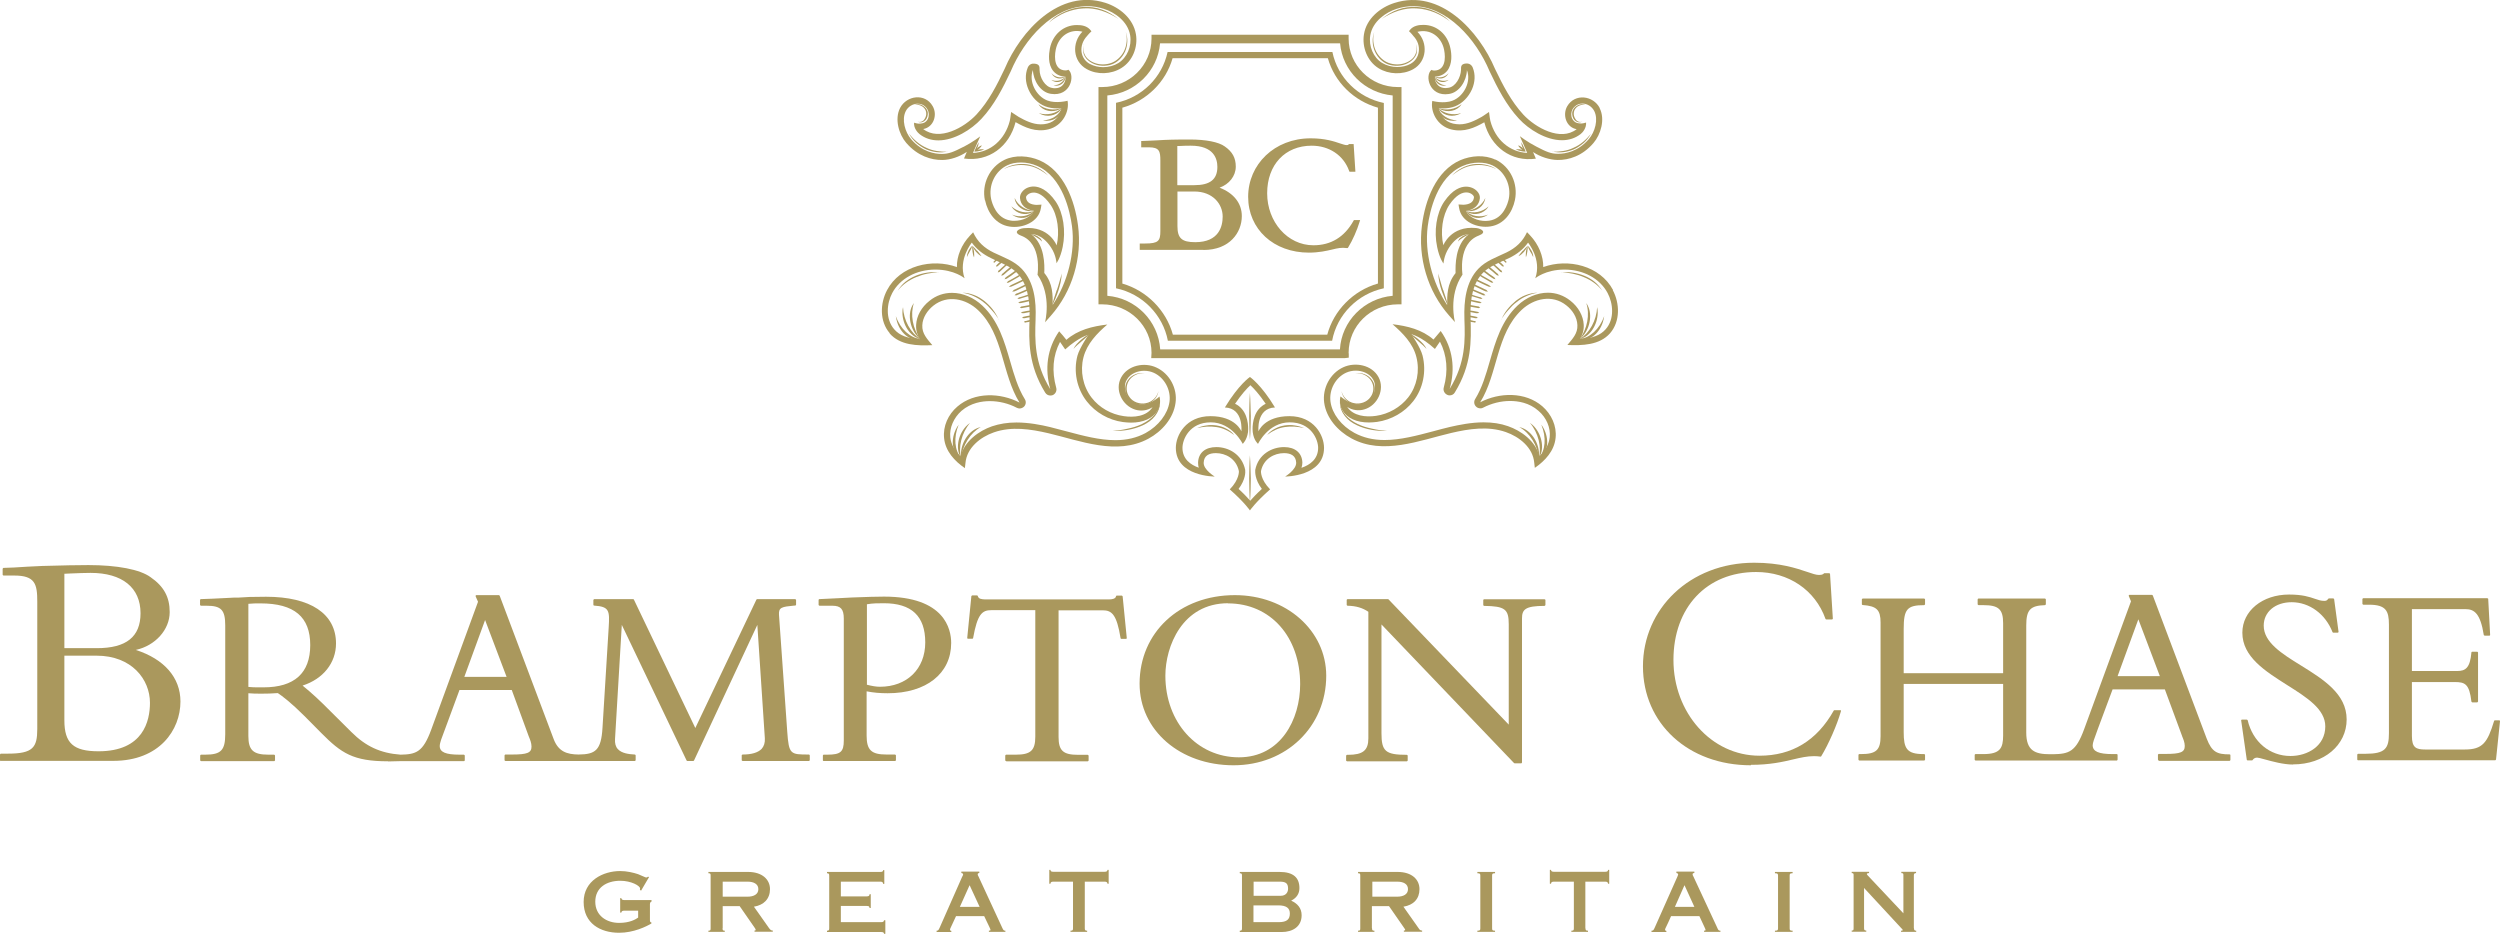 <?xml version="1.0" encoding="UTF-8"?> <svg xmlns="http://www.w3.org/2000/svg" id="Layer_1" data-name="Layer 1" viewBox="0 0 169.71 63.39"><defs><style> .cls-1 { fill: #aa985d; } </style></defs><path class="cls-1" d="M160.08,51.62s-.06-.03-.06-.06v-.33s.02-.06.06-.06h.49c1.35,0,1.6-.36,1.6-1.39v-7.38c0-.93-.2-1.35-1.35-1.35h-.39s-.06-.03-.06-.06v-.33s.03-.05.06-.05h8.42s.06.02.06.05l.13,2.43s0,.03-.01.04c-.01.01-.02.02-.04.02h-.32s-.05-.02-.06-.04c-.23-1.46-.64-1.76-1.24-1.76h-3.64v4.2h3.08c.55,0,.87-.2.96-1.26,0-.03.03-.05.06-.05h.33s.06.02.06.06v3.32s-.03.06-.06.06h-.33s-.05-.02-.06-.05c-.14-1.21-.44-1.33-1.14-1.33h-2.9v3.66c0,.79.28.92.9.92h2.69c1.21,0,1.54-.46,1.99-1.94,0-.02.03-.04.05-.04h.3s.03,0,.04.02c0,.01.01.03.01.04l-.27,2.6s-.03.05-.06.05h-9.3Z"></path><path class="cls-1" d="M155.65,51.9c-.64,0-1.4-.21-1.91-.35-.25-.07-.44-.12-.52-.12-.12,0-.24.06-.3.16-.01.02-.03.03-.05.03h-.3s-.05-.02-.05-.05l-.38-2.66s0-.03.01-.04c.01-.01.03-.02.04-.02h.33s.05.02.06.04c.35,1.48,1.5,2.43,2.91,2.43,1.17,0,2.36-.69,2.36-2.01,0-1.17-1.25-1.96-2.58-2.8-1.5-.95-3.05-1.92-3.05-3.56,0-1.48,1.36-2.59,3.17-2.59.92,0,1.38.16,1.76.29.23.08.41.14.63.14.13,0,.18-.02.28-.15.01-.01.03-.02.05-.02h.28s.05.02.06.05l.3,2.22s0,.03-.02.04c0,.01-.02.02-.04.02h-.3s-.04-.01-.05-.04c-.48-1.23-1.57-2.03-2.77-2.03-1.12,0-1.9.66-1.9,1.59,0,1.13,1.22,1.9,2.52,2.7,1.53.95,3.11,1.93,3.11,3.67s-1.53,3.05-3.64,3.05"></path><path class="cls-1" d="M146.54,51.62s-.05-.03-.05-.06v-.33s.03-.05.05-.05h.46c1.03,0,1.31-.12,1.31-.54,0-.24-.1-.47-.17-.64l-.02-.06-1.16-3.14h-3.55l-1.01,2.71c-.03.08-.06.18-.1.28-.11.3-.24.63-.24.8,0,.42.4.6,1.36.6h.28s.05.02.05.05v.33s-.03.06-.05.06h-9.59s-.06-.03-.06-.06v-.33s.02-.05.06-.05h.54c1.13,0,1.33-.41,1.33-1.26v-3.5h-6.75v3.27c0,1.1.2,1.49,1.34,1.49h.05s.06.02.06.05v.33s-.03.06-.06.06h-4.4s-.06-.03-.06-.06v-.33s.02-.05.06-.05h.11c1.03,0,1.33-.27,1.33-1.22v-7.71c0-.86-.26-1.12-1.22-1.19-.03,0-.05-.03-.05-.05v-.33s.03-.06.06-.06h4.17s.06.03.06.06v.33s-.03.06-.06.06c-1.16,0-1.39.27-1.39,1.62v3h6.75v-3.4c0-.94-.31-1.22-1.33-1.22h-.34s-.06-.03-.06-.06v-.33s.02-.06.06-.06h4.51s.06.03.06.06v.33s-.02.05-.05.06c-1.01.03-1.28.32-1.28,1.38v7.27c0,1.23.59,1.47,1.61,1.47h.22c1.08-.02,1.54-.17,2.1-1.7l3.18-8.68-.15-.36s0-.04,0-.05c.01-.02.03-.03.05-.03h1.52s.05.02.06.04l3.66,9.72c.35.91.7,1.07,1.55,1.07.03,0,.06.02.06.05v.33s-.02.06-.06.06h-4.82ZM146.62,45.9l-1.46-3.86-1.41,3.86h2.87Z"></path><path class="cls-1" d="M118.86,51.95c-4.25,0-7.33-2.83-7.33-6.72s3.18-7.03,7.55-7.03c1.77,0,2.87.38,3.59.62.35.12.61.21.81.21.25,0,.31-.08.32-.09.01-.02.03-.03.05-.03h.32s.06.02.06.05l.19,3.03s0,.03-.02.04c0,.01-.02.02-.04.02h-.39s-.05-.02-.05-.04c-.7-1.96-2.5-3.18-4.71-3.18-3.35,0-5.61,2.4-5.61,5.97s2.56,6.5,5.84,6.5c2.21,0,3.9-1.03,5.04-3.06.01-.02.03-.03.05-.03h.4s.03,0,.04.02c0,.01.01.03,0,.05-.26.92-.84,2.24-1.34,3.06-.01.02-.03.02-.05.02h-.01c-.14-.02-.28-.03-.43-.03-.46,0-.9.1-1.41.22-.71.17-1.59.37-2.87.37"></path><path class="cls-1" d="M102.8,51.8s-.03,0-.04-.02l-8.98-9.39v7.38c0,1.23.27,1.47,1.72,1.47.03,0,.06.03.06.06v.33s-.03.05-.06.05h-4.06s-.06-.03-.06-.05v-.33s.03-.06.06-.06h.07c1.01,0,1.38-.3,1.38-1.12v-8.59c-.4-.27-.84-.4-1.41-.41-.03,0-.06-.03-.06-.06v-.34s.03-.05.06-.05h2.74s.03,0,.04.02l8.16,8.5v-6.82c0-1.02-.26-1.22-1.67-1.24-.03,0-.06-.03-.06-.06v-.34s.02-.05.06-.05h4.1s.06.02.06.05v.34s-.03.06-.06.06c-1.32,0-1.53.25-1.53.85v9.78s-.02.06-.06.06h-.46Z"></path><path class="cls-1" d="M83.74,51.95c-3.64,0-6.38-2.38-6.38-5.54,0-3.48,2.72-6.01,6.47-6.01,3.48,0,6.2,2.4,6.2,5.47,0,3.46-2.71,6.08-6.29,6.08M83.37,40.95c-3.12,0-4.26,2.94-4.26,4.92,0,3.16,2.15,5.54,4.99,5.54s4.16-2.57,4.16-4.96c0-3.23-2.02-5.49-4.9-5.49"></path><path class="cls-1" d="M68.3,51.67s-.06-.03-.06-.05v-.33s.03-.06.06-.06h.66c1.01,0,1.32-.29,1.32-1.22v-8.59h-2.99c-.62,0-.94.27-1.23,1.89,0,.03-.03.05-.05.05h-.3s-.03,0-.04-.02c0-.01-.01-.03-.01-.04l.28-2.83s.03-.05.06-.05h.33s.05.02.05.05c.02.08.07.13.15.17.1.03.21.05.33.05h8.42c.21,0,.45-.04.48-.21,0-.03.03-.05.05-.05h.34s.05.02.06.05l.28,2.83s0,.03-.01.04c-.01.01-.03.02-.04.02h-.32s-.05-.02-.05-.05c-.26-1.61-.6-1.89-1.21-1.89h-3v8.59c0,.94.31,1.22,1.33,1.22h.65s.06.03.06.06v.33s-.03.05-.06.05h-5.52Z"></path><path class="cls-1" d="M55.91,51.67s-.05-.03-.05-.05v-.33s.02-.06.05-.06h.25c.9,0,1.12-.19,1.12-.96v-8.28c0-.64-.21-.87-.77-.87h-.88s-.06-.03-.06-.06v-.34s.02-.05.05-.05c.31-.01.76-.03,1.25-.06.31-.02.63-.03.96-.05.99-.04,1.77-.06,2.18-.06,4.12,0,4.56,2.21,4.56,3.15,0,2.07-1.69,3.41-4.31,3.41-.54,0-.96-.04-1.43-.13v3c0,.99.32,1.29,1.35,1.29h.58s.06.03.06.06v.33s-.03.05-.06.05h-4.86ZM58.84,46.48c.35.09.64.14.89.14,1.84,0,3.08-1.21,3.08-3.01s-.94-2.66-2.81-2.66c-.39,0-.76,0-1.15.07v5.46Z"></path><path class="cls-1" d="M26.34,51.68c-2.37,0-3.17-.55-4.53-1.92l-1.15-1.16c-.89-.89-1.51-1.36-1.8-1.55-.42.03-.7.04-1.16.04-.37,0-.58-.01-.84-.03v2.9c0,.96.33,1.27,1.35,1.27h.4s.06.03.06.06v.33s-.03.05-.06.05h-4.96s-.06-.03-.06-.05v-.33s.02-.06.06-.06h.29c1.06,0,1.35-.3,1.35-1.39v-7.38c0-1.05-.27-1.34-1.26-1.34h-.39s-.06-.03-.06-.06v-.34s.02-.05.06-.05c.35,0,1.17-.05,1.83-.08l.38-.02h.29c.55-.04.94-.06,1.92-.06,3.02,0,4.75,1.16,4.75,3.17,0,1.32-.87,2.41-2.27,2.86.64.52,1.18,1.02,1.91,1.76l1.4,1.39c.98.98,1.98,1.44,3.34,1.54,1.06-.02,1.52-.17,2.08-1.69l3.18-8.69-.16-.36s0-.04,0-.06c0-.02.03-.03.05-.03h1.53s.04.02.05.04l3.66,9.72c.32.86.9,1.05,1.69,1.06,1.15-.01,1.54-.28,1.63-1.82l.42-6.81c.07-1.14.05-1.41-.99-1.48-.03,0-.05-.03-.05-.06v-.32s.03-.06.06-.06h2.64s.04.01.05.03l4.17,8.72,4.15-8.72s.03-.03.05-.03h2.58s.06.03.06.06v.32s-.02.05-.05.06h-.08c-.84.08-1.06.12-1.03.62l.56,7.93c.11,1.56.21,1.56,1.47,1.56.03,0,.06.03.06.06v.33s-.03.05-.06.05h-4.5s-.06-.03-.06-.05v-.33s0-.03.02-.04c.01-.01.03-.02.04-.02.62,0,1.04-.13,1.29-.38.16-.18.24-.42.22-.72l-.51-7.7-4.3,9.21s-.03.03-.05.03h-.4s-.04-.01-.05-.03l-4.4-9.21-.46,7.74c-.02.3.04.53.19.69.26.29.75.35,1.15.37.03,0,.06.03.06.06v.33s-.03.05-.06.05h-8.78s-.06-.03-.06-.05v-.33s.02-.06.06-.06h.46c1.03,0,1.31-.12,1.31-.54,0-.24-.1-.48-.17-.65l-.02-.05-1.15-3.14h-3.55l-1,2.71-.06.16c-.12.31-.28.72-.28.93,0,.42.4.59,1.36.59h.28s.06.03.06.06v.33s-.02.05-.06.05h-4.31s-.02,0-.03,0c-.29,0-.55.02-.8.02M16.85,46.63c.23.02.42.03.58.03h.46c2.1,0,3.17-.97,3.17-2.87s-1.07-2.83-3.38-2.83c-.32,0-.53,0-.82.03v5.64ZM34.39,45.95l-1.46-3.86-1.41,3.86h2.87Z"></path><path class="cls-1" d="M.06,51.67s-.06-.03-.06-.06v-.39s.03-.06.06-.06h.48c1.7,0,1.99-.42,1.99-1.67v-8.66c0-1.19-.15-1.76-1.56-1.76H.24s-.06-.02-.06-.06v-.4s.03-.06.06-.06c.34,0,1.01-.04,1.59-.08.4-.02.79-.04,1.03-.05,1.15-.04,2.71-.06,3.14-.06,1.97,0,3.51.3,4.22.82.9.62,1.3,1.35,1.3,2.37,0,1.2-.98,2.28-2.3,2.57,1.93.62,3.03,1.88,3.03,3.5,0,1.94-1.43,4.03-4.56,4.03H.06ZM4.37,48.9c0,1.55.61,2.1,2.32,2.1,3.04,0,3.49-2.06,3.49-3.29,0-1.59-1.24-3.2-3.62-3.2h-2.19v4.39ZM6.58,44c1.99,0,2.96-.77,2.96-2.37,0-1.74-1.24-2.74-3.39-2.74-.34,0-.89.02-1.36.04l-.42.02v5.05h2.21Z"></path><path class="cls-1" d="M44.23,61.12v.08c-.05.02-.11.06-.11.18v1.1c0,.09.03.13.1.14v.07c-.35.21-1.21.63-2.19.63-1.28,0-2.41-.64-2.41-2.09s1.32-2.1,2.48-2.1c.46,0,.9.11,1.21.21.3.12.51.23.56.23.04,0,.1-.03.12-.06l.07.03-.54.92-.08-.05s.01-.06.01-.1c0-.18-.61-.52-1.34-.52-.94,0-1.7.47-1.7,1.42s.77,1.44,1.62,1.44c.72,0,1.12-.24,1.29-.36v-.47h-.96c-.11,0-.18.05-.18.13h-.08v-.98h.08c0,.08.07.13.18.13h1.86Z"></path><path class="cls-1" d="M49.05,63.02c0,.12.02.16.15.16v.08h-1.11v-.08c.14,0,.15-.04.15-.16v-3.58c0-.12-.01-.16-.15-.16v-.09h2.69c.97,0,1.49.52,1.49,1.17s-.41,1.08-1.09,1.19l1.03,1.46c.09.11.13.16.25.16v.08h-1.24v-.08c.07,0,.08-.02.08-.04,0-.05-.02-.07-.07-.15l-1.02-1.47h-1.15v1.49ZM49.06,60.87h1.69c.4,0,.73-.15.73-.51s-.33-.51-.73-.51h-1.69v1.02Z"></path><path class="cls-1" d="M56.14,63.18c.12,0,.15-.04.15-.16v-3.58c0-.12-.03-.16-.15-.16v-.09h3.63c.13,0,.18-.04.18-.12h.08v.93h-.08c0-.1-.06-.15-.18-.15h-2.69v1h1.76c.14,0,.19-.05.19-.15h.08v.94h-.08c0-.05-.02-.08-.04-.11-.03-.02-.09-.03-.15-.03h-1.76v1.1h2.74c.14,0,.19-.05.19-.13h.09v.92h-.09c0-.08-.05-.12-.19-.12h-3.68v-.08Z"></path><path class="cls-1" d="M63.58,63.26v-.08c.1,0,.13-.03.21-.21l1.52-3.44c.03-.06.07-.12.07-.17,0-.06-.04-.08-.12-.1v-.09h1.22v.09c-.07.01-.11.04-.11.09s.02.09.05.14l1.61,3.48c.08.17.1.21.22.21v.08h-1.12v-.08c.08,0,.11-.02.11-.05,0-.06-.05-.14-.43-.94h-1.91c-.33.74-.41.84-.41.92,0,.05.04.08.09.08v.08h-.99ZM66.5,61.56l-.68-1.47-.66,1.47h1.34Z"></path><path class="cls-1" d="M73.64,63.02c0,.12.03.16.16.16v.08h-1.13v-.08c.15,0,.17-.04.17-.16v-3.17h-1.34c-.14,0-.19.05-.19.14h-.08v-.94h.08c0,.09.05.13.19.13h3.49c.13,0,.19-.04.19-.13h.08v.94h-.08c0-.09-.06-.14-.19-.14h-1.35v3.17Z"></path><path class="cls-1" d="M84.16,63.26v-.08c.13,0,.15-.04.15-.16v-3.58c0-.12-.02-.16-.15-.16v-.09h2.7c.95,0,1.35.4,1.35,1.1,0,.36-.18.66-.56.85.42.19.71.5.71.99,0,.77-.6,1.14-1.36,1.14h-2.85ZM85.1,60.81h1.84c.36,0,.5-.25.5-.48,0-.38-.17-.48-.57-.48h-1.77v.96ZM85.1,62.6h1.7c.57,0,.76-.2.76-.59,0-.36-.23-.55-.79-.55h-1.68v1.14Z"></path><path class="cls-1" d="M93.14,63.02c0,.12.02.16.16.16v.08h-1.11v-.08c.14,0,.15-.04.15-.16v-3.58c0-.12-.01-.16-.15-.16v-.09h2.68c.98,0,1.49.52,1.49,1.17s-.4,1.08-1.09,1.19l1.03,1.46c.07.11.12.16.24.16v.08h-1.24v-.08c.07,0,.09-.02.09-.04,0-.05-.03-.07-.08-.15l-1.02-1.47h-1.16v1.49ZM93.16,60.87h1.69c.4,0,.73-.15.73-.51s-.32-.51-.73-.51h-1.69v1.02Z"></path><path class="cls-1" d="M101.29,63.02c0,.12.02.16.2.16v.08h-1.2v-.08c.18,0,.2-.04.2-.16v-3.58c0-.12-.02-.16-.2-.16v-.09h1.2v.09c-.18,0-.2.04-.2.16v3.58Z"></path><path class="cls-1" d="M107.63,63.02c0,.12.03.16.17.16v.08h-1.13v-.08c.15,0,.17-.04.17-.16v-3.17h-1.36c-.13,0-.19.05-.19.14h-.08v-.94h.08c0,.09.06.13.19.13h3.49c.14,0,.19-.04.19-.13h.08v.94h-.08c0-.09-.06-.14-.19-.14h-1.35v3.17Z"></path><path class="cls-1" d="M112.11,63.26v-.08c.11,0,.14-.03.22-.21l1.53-3.44c.02-.06.06-.12.06-.17,0-.06-.05-.08-.12-.1v-.09h1.22v.09c-.09.01-.12.04-.12.09s.02.09.05.14l1.62,3.48c.07.17.1.21.22.21v.08h-1.11v-.08c.07,0,.1-.02.1-.05,0-.06-.05-.14-.42-.94h-1.92c-.32.74-.41.84-.41.92,0,.05.04.08.09.08v.08h-1ZM115.02,61.56l-.67-1.47-.65,1.47h1.33Z"></path><path class="cls-1" d="M121.49,63.02c0,.12.02.16.2.16v.08h-1.2v-.08c.18,0,.21-.04.21-.16v-3.58c0-.12-.03-.16-.21-.16v-.09h1.2v.09c-.18,0-.2.04-.2.16v3.58Z"></path><path class="cls-1" d="M129.93,63.02c0,.12.04.16.15.16v.08h-1.03v-.08c.06,0,.11,0,.11-.04,0-.05-.03-.07-.11-.15l-2.51-2.71v2.73c0,.12.03.16.15.16v.08h-.99v-.08c.12,0,.13-.04.13-.16v-3.58c0-.12,0-.16-.13-.16v-.09h1.18v.09c-.1,0-.15.02-.15.07,0,.01.02.05.06.09l2.42,2.57v-2.57c0-.12,0-.16-.14-.16v-.09h1v.09c-.11,0-.15.04-.15.16v3.58Z"></path><path class="cls-1" d="M81.7,16.96h-4.33v-.43h.37c.9,0,1.03-.18,1.03-.84v-4.79c0-.64-.07-.9-.79-.9h-.51v-.43h.1c.2,0,.59-.03.93-.04l.52-.03c.63-.03,1.5-.03,1.74-.03,1.1,0,1.97.17,2.38.47.52.36.75.78.75,1.37,0,.64-.45,1.2-1.1,1.43.96.37,1.51,1.06,1.51,1.93,0,1.11-.82,2.3-2.6,2.3M79.93,13v2.35c0,.82.29,1.09,1.21,1.09,1.62,0,1.86-1.09,1.86-1.74,0-.84-.66-1.7-1.93-1.7h-1.14ZM79.93,12.57h1.15c1.06,0,1.56-.39,1.56-1.24,0-.54-.23-1.44-1.8-1.44-.19,0-.49,0-.75.02h-.17v2.65Z"></path><path class="cls-1" d="M88.86,17.15c-2.4,0-4.13-1.59-4.13-3.79s1.79-3.97,4.24-3.97c.99,0,1.6.21,2.01.35.19.06.33.11.43.11.1,0,.12-.02.12-.02l.03-.05h.33l.12,1.88h-.4l-.03-.07c-.38-1.05-1.35-1.7-2.54-1.7-1.8,0-3.02,1.29-3.02,3.23s1.38,3.53,3.14,3.53c1.19,0,2.11-.56,2.72-1.66l.03-.05h.42l-.04.13c-.16.54-.48,1.26-.76,1.71l-.04.06h-.07c-.34-.05-.63.01-.99.1-.39.09-.89.21-1.6.21"></path><path class="cls-1" d="M98.48,1.52c-.28-.33-.66-.56-1.06-.74-.39-.18-.82-.29-1.24-.31-.43-.02-.87.03-1.28.18-.4.14-.78.37-1.11.64.71-.48,1.55-.78,2.38-.72.42.02.83.12,1.23.28.2.08.38.18.57.29.18.11.37.23.52.38"></path><path class="cls-1" d="M103.57,10.29c-.03-.11-.29-.63-.29-.63,0,.09,0,.23.12.43-.02-.02-.08-.07-.09-.09-.08-.05-.15-.11-.25-.13.04.1.11.15.17.22.04.03.07.05.11.08-.05,0-.14-.04-.19-.04-.1,0-.17,0-.25.02,0,0,.38.16.67.14"></path><path class="cls-1" d="M96.13,3.01c.06.22.06.46-.04.66-.08.21-.25.37-.43.48-.38.23-.85.28-1.27.16-.43-.11-.78-.44-.98-.83-.19-.4-.25-.87-.12-1.32-.16.43-.14.93.05,1.35.19.42.56.78,1.02.9.45.11.95.06,1.34-.2.2-.13.37-.31.45-.53.07-.22.06-.47-.02-.68"></path><path class="cls-1" d="M107.43,8.25c-.18.07-.38,0-.47-.15-.1-.14-.15-.31-.12-.48.02-.16.13-.31.27-.4.16-.09.35-.14.53-.12-.17-.06-.39-.04-.56.06-.18.09-.31.26-.35.45-.02.19.02.39.15.54.07.07.16.13.26.15.09.02.2,0,.28-.05"></path><path class="cls-1" d="M105.37,10.28c.49.13,1.03.05,1.49-.15.23-.11.45-.26.65-.43.2-.18.36-.39.49-.62-.32.4-.71.75-1.18.95-.22.11-.46.18-.71.22-.24.04-.49.06-.74.04"></path><path class="cls-1" d="M108.6,7.34c-.44-.86-1.69-1.02-2.21-.13-.34.59-.07,1.44.64,1.56-1.1.85-2.79-.1-3.62-.99-.83-.9-1.39-2-1.92-3.1-1.09-2.58-3.72-5.47-6.83-4.48-.98.31-1.9,1.07-2.07,2.13-.14.87.23,1.83.99,2.3.69.43,1.64.46,2.35.07.94-.52,1.03-1.79.29-2.54.89-.22,1.63.34,1.81,1.21.13.64.05,1.4-.65,1.42-.16,0-.2-.05-.2-.05-.48.36-.17,1.85,1.18,1.64.71-.1,1.2-.9,1.22-1.62.31.78-.21,1.78-.97,2.07-.61.24-1.38.02-1.38.02-.14.71.31,1.7,1.3,1.94.86.21,1.58-.12,2.23-.49.43,1.66,1.82,2.71,3.5,2.47l-.19-.45c.49.33,1.12.53,1.67.54.74.01,1.67-.26,2.43-1.15.49-.57.81-1.6.42-2.37M103.18,9.26c.1.24.43.95.49,1.12-1.19-.06-2.17-.9-2.5-2.18-.03-.13-.05-.3-.09-.6-.26.19-.51.34-.51.34-.43.24-.94.5-1.49.5-.15,0-.29-.02-.44-.05-.58-.14-.9-.61-.98-1.04.09,0,.19.01.29.01.31,0,.58-.05.82-.14.49-.19.91-.62,1.15-1.15.22-.5.24-1.02.06-1.47,0,0-.1-.32-.46-.29-.36.03-.34.23-.34.43-.02.52-.37,1.15-.86,1.22-.07.01-.14.02-.19.02-.43,0-.6-.27-.67-.43-.06-.14-.06-.26-.05-.35.35-.01.63-.15.83-.39.37-.47.3-1.16.22-1.53-.19-.95-.93-1.59-1.83-1.59-.16,0-.32.01-.48.06-.36.1-.5.37-.5.37.15.13.3.33.3.33.28.29.42.69.36,1.07-.05.35-.25.64-.55.81-.27.15-.58.22-.91.22-.37,0-.73-.1-1.03-.28-.59-.36-.92-1.13-.8-1.87.16-.96,1.07-1.57,1.79-1.8.37-.12.75-.18,1.12-.18,2.3,0,4.27,2.22,5.19,4.42.53,1.12,1.12,2.28,1.99,3.22.67.73,1.84,1.46,2.92,1.46.48,0,.91-.14,1.27-.42.13-.1.4-.4.37-.78-.29.09-.39.07-.56.04-.21-.04-.32-.18-.38-.3-.1-.2-.08-.45.02-.64.2-.33.5-.39.66-.39.34,0,.65.2.81.5.3.58.05,1.43-.36,1.91-.75.87-1.62,1-2.07,1h-.04c-.46,0-.77-.13-1.44-.48-.63-.32-1.13-.71-1.13-.71"></path><path class="cls-1" d="M97.62,7.32c.42.32,1.07.3,1.45-.06.06-.06.11-.12.15-.19-.43.37-1.08.46-1.61.25h0s0,0,0,0h0c0,.49.46.88,1.03.88.09,0,.18,0,.27-.03-.61-.02-1.12-.37-1.29-.85.22.45.82.66,1.34.47.09-.03.16-.07.23-.11-.57.18-1.2.02-1.57-.36"></path><path class="cls-1" d="M97.37,5.18c.27.23.66.19.88-.08.04-.05.06-.09.09-.14-.25.29-.64.37-.97.22,0,0,0,0,0,0h0c.01.37.3.65.65.64.06,0,.11-.01.16-.03-.37,0-.69-.25-.81-.6.15.33.52.47.83.32.05-.02.1-.05.14-.09-.34.15-.73.05-.97-.23"></path><path class="cls-1" d="M97.96,19.68c-.06-.19-.12-.36-.17-.56-.06-.18-.11-.38-.15-.56,0,.4.1.79.22,1.16.13.37.27.74.46,1.07-.06-.19-.12-.38-.17-.56l-.18-.55Z"></path><path class="cls-1" d="M101.53,11.45c-.46-.29-1.02-.36-1.54-.3-.52.09-1.02.34-1.43.77.44-.36.92-.63,1.44-.69.26-.04.52-.04.78,0,.26.04.51.11.75.23"></path><path class="cls-1" d="M99.53,14.31c.5.12,1.06-.16,1.24-.64.03-.08.05-.15.06-.23-.22.51-.75.85-1.31.87h0s0,0,0,0h0,0s0,0,0,0c.2.44.77.61,1.27.39.08-.04.16-.08.22-.13-.54.22-1.14.11-1.49-.25.38.32,1,.27,1.38-.11.06-.06.11-.13.15-.2-.42.39-1.04.51-1.53.31"></path><path class="cls-1" d="M101.51,10.84c-.73-.35-1.64-.28-2.37.03-1.67.72-2.4,2.75-2.61,4.42-.29,2.2.38,4.48,1.85,6.14l.39.44s-.48-1.79.51-3.23c0,0-.34-2.11,1.11-2.65.58-.22.18-.47-.18-.51-1.73-.17-2.23,1.17-2.23,1.17-.21-.91-.07-2.03.41-2.75.93-1.36,1.68-.7,1.67-.51-.03.37-.34.49-.71.51l-.34-.02.04.24c.15.96,1.27,1.39,2.13,1.25.92-.14,1.48-.93,1.66-1.79.23-1.1-.3-2.26-1.32-2.75M98.36,16.82c.64-.98,1.34-.91,1.34-.91-.93.72-.9,2.1-.89,2.63-.59.72-.57,1.52-.57,2.17-1.01-1.52-1.55-3.57-1.32-5.35.13-.98.62-3.34,2.37-4.09.34-.15.72-.23,1.09-.23.34,0,.67.06.94.19.83.4,1.29,1.36,1.1,2.28-.07.31-.35,1.32-1.32,1.47-.08.01-.17.02-.25.02-.54,0-1.12-.23-1.33-.68.56-.08.9-.41.94-.87.01-.16-.05-.32-.18-.46-.18-.2-.46-.32-.76-.32-.36,0-.91.18-1.49,1.03-.52.77-.7,2-.47,3.07.16.79.43,1.12.43,1.12,0,0,.02-.53.37-1.07"></path><path class="cls-1" d="M99.74,15.89c-.16,0-.31.07-.46.15-.07.05-.13.09-.2.15-.04.06-.09.13-.11.21.21-.23.49-.35.76-.51"></path><path class="cls-1" d="M105.98,18.48c.27.01.53.05.79.1.25.05.51.13.74.23.25.1.48.23.69.38.21.15.4.33.57.54-.15-.23-.31-.43-.52-.6-.21-.17-.45-.31-.7-.41-.5-.2-1.05-.29-1.58-.23"></path><path class="cls-1" d="M101.91,21.68c.14-.22.3-.44.48-.63.17-.2.35-.39.56-.54.21-.17.42-.3.67-.41.24-.11.48-.18.75-.23-.26,0-.53.06-.79.16-.26.09-.48.24-.69.4-.41.34-.77.77-.97,1.26"></path><path class="cls-1" d="M103.97,17.03c-.08-.13-.15-.26-.27-.35.03.07.05.14.08.21l.1.19c.04.06.07.12.11.18.02.07.06.13.09.19.01-.15-.05-.3-.11-.42"></path><path class="cls-1" d="M103.58,17.47c.06-.12.08-.26.1-.38.02-.13.03-.26.02-.41-.06.13-.09.26-.11.39,0,.14-.03.27,0,.41"></path><path class="cls-1" d="M103.37,17.02l-.15.18c-.05.06-.1.12-.14.19.15-.06.26-.18.37-.29.1-.13.19-.25.25-.41-.06.05-.12.12-.17.17l-.15.17Z"></path><path class="cls-1" d="M90.96,27.35c0,.33.13.64.34.9.21.27.5.47.82.62.63.3,1.35.4,2.06.39-.35-.03-.7-.08-1.04-.16-.34-.07-.68-.17-.98-.32-.31-.15-.59-.34-.8-.58-.21-.25-.37-.55-.41-.86"></path><path class="cls-1" d="M91.98,25.34c.44-.06.89.17,1.1.51.21.34.2.79-.05,1.11-.22.33-.7.5-1.11.41-.42-.08-.76-.42-.85-.82.05.41.38.79.82.9.46.11.97-.07,1.23-.42.27-.36.28-.86.03-1.22-.24-.36-.73-.56-1.16-.47"></path><path class="cls-1" d="M109.5,19.69c-.88-1.66-3.05-2.17-4.74-1.56.02-.72-.31-1.54-.89-2.15-.07-.07-.14-.15-.21-.22-.3.65-.76,1.07-1.4,1.38-.66.32-1.39.56-1.91,1.11-.84.88-.98,2.2-.94,3.36v.06c.05,1.38.1,2.95-1,4.73.39-1.37.22-2.76-.61-3.93-.16.19-.33.38-.49.58-.78-.68-1.77-.92-2.78-1.04.7.61,1.39,1.3,1.62,2.23.24.94.04,1.97-.55,2.73-.53.68-1.34,1.14-2.19,1.26-.68.1-1.54.02-1.96-.61.34.23.78.29,1.17.17.89-.26,1.41-1.35.96-2.19-.45-.83-1.58-1.04-2.39-.67-.9.41-1.43,1.43-1.3,2.4.14,1.05.93,1.93,1.85,2.43,2.14,1.16,4.61.14,6.78-.37,1.2-.28,2.5-.48,3.7-.06.92.32,1.84,1.05,1.93,2.08l.04.35c.7-.48,1.32-1.15,1.41-2.03.09-.82-.29-1.62-.9-2.15-1.16-1-2.92-.95-4.22-.27,1.21-1.94,1.08-4.63,2.81-6.27.84-.79,2.09-1.07,3.04-.31.41.32.73.8.75,1.34.03.57-.34.94-.68,1.35,1,.04,2.18.02,2.9-.8.7-.81.66-2.03.18-2.93M97.4,23.7l.35-.51c.48.93.57,1.99.26,3.11-.06.2.04.41.23.5.05.03.11.04.17.04.14,0,.28-.07.35-.2,1.16-1.89,1.11-3.52,1.07-4.96v-.1c-.06-1.4.21-2.4.82-3.04.35-.37.83-.58,1.33-.81.15-.07.31-.14.46-.21.56-.27.98-.61,1.29-1.05,0,0,.95,1.14.49,2.42,0,0,.69-.59,1.98-.59s2.41.61,2.93,1.59c.37.69.49,1.76-.13,2.46-.36.41-.9.62-1.74.66.16-.27.27-.58.25-.96-.03-.61-.36-1.21-.91-1.64-.44-.35-.97-.54-1.52-.54-.73,0-1.48.32-2.06.87-1.09,1.03-1.49,2.42-1.88,3.76-.27.94-.53,1.83-1,2.59-.1.16-.08.37.05.5.08.09.19.13.31.13.07,0,.13-.01.19-.05.56-.29,1.2-.45,1.82-.45.53,0,1.3.11,1.93.67.54.46.83,1.15.76,1.79-.05.46-.28.89-.69,1.29-.28-1.04-1.25-1.73-2.14-2.04-.51-.18-1.05-.26-1.66-.26-.83,0-1.65.17-2.27.31-.38.09-.76.19-1.16.3-1.09.29-2.22.59-3.29.59-.78,0-1.44-.16-2.04-.48-.89-.48-1.52-1.3-1.63-2.12-.11-.81.34-1.64,1.06-1.97.2-.09.43-.14.66-.14.41,0,.94.17,1.19.63.14.26.15.59.03.9-.14.34-.34.52-.74.69-.68.29-1.52-.47-1.52-.47,0,0-.15.48.12.93.33.56.98.84,1.82.84.18,0,.36-.02.54-.04.97-.14,1.87-.65,2.46-1.41.67-.86.9-2.02.63-3.09-.14-.56-.76-1.45-.76-1.45,0,0,.66.14,1.6,1"></path><path class="cls-1" d="M107.25,23.01c.6-.49.86-1.45.59-2.14-.04-.11-.1-.21-.16-.3.26.77.07,1.75-.44,2.44t0,0h0,0c.61.19,1.31-.32,1.57-1.15.04-.14.07-.27.09-.4-.31.88-.98,1.48-1.65,1.55.66-.14,1.2-.94,1.21-1.78,0-.13-.01-.26-.04-.38-.04.9-.52,1.76-1.17,2.16"></path><path class="cls-1" d="M104.46,31.08c.11-.77-.34-1.65-1.01-1.98-.11-.05-.22-.09-.32-.11.72.39,1.24,1.24,1.33,2.1h0s0,0,0,0c.58-.27.74-1.12.38-1.91-.06-.13-.13-.25-.21-.35.36.86.28,1.76-.17,2.26.39-.55.25-1.51-.31-2.13-.09-.1-.19-.18-.29-.25.58.69.8,1.65.6,2.38"></path><path class="cls-1" d="M100.4,18.64s.06.08.1.11l.12.08.25.14.24.14.12.07s.1.02.14.02c-.02-.04-.05-.08-.09-.12l-.12-.06-.24-.14-.25-.14-.12-.07c-.05,0-.1-.02-.15-.02"></path><path class="cls-1" d="M100.65,18.33s.05.08.07.13l.12.08.21.16.22.15.11.07c.05.01.1.03.14.04-.03-.05-.05-.08-.07-.12l-.11-.08-.22-.15-.21-.16-.12-.08s-.09-.03-.13-.04"></path><path class="cls-1" d="M100.99,18.09s.04.08.06.12l.09.08.19.15.18.16.1.08s.08.03.13.04c-.02-.04-.03-.08-.05-.12l-.1-.08-.18-.16-.19-.16-.09-.08s-.08-.03-.12-.04"></path><path class="cls-1" d="M101.33,17.9s.03.07.04.11l.09.08.16.15.16.15.08.07s.08.03.12.03c-.03-.04-.03-.08-.04-.11l-.09-.07-.16-.15-.17-.15-.08-.07s-.07-.03-.11-.03"></path><path class="cls-1" d="M101.66,17.71s.01.06.01.09l.05.05.11.09.11.1.05.04s.06.02.09.02c0-.04-.01-.06-.02-.09l-.05-.05-.1-.1-.11-.09-.05-.05s-.06-.01-.09-.01"></path><path class="cls-1" d="M102,17.57s0,.04,0,.07l.03.03.06.06.08.06.02.04s.06,0,.07-.01c0-.03,0-.05,0-.07l-.04-.03-.06-.06-.07-.06-.03-.03s-.04,0-.06.01"></path><path class="cls-1" d="M100.11,18.96s.07.07.12.11l.14.07.27.13.28.13.14.06s.1.01.16.02c-.04-.04-.08-.08-.12-.11l-.13-.07-.28-.13-.27-.13-.14-.07c-.05,0-.1-.02-.16-.02"></path><path class="cls-1" d="M99.92,19.28s.07.07.11.11l.14.07.27.13.27.13.14.06c.06,0,.1.02.16.02-.03-.04-.07-.08-.11-.12l-.14-.06-.27-.13-.27-.13-.14-.06c-.05,0-.1-.01-.16-.01"></path><path class="cls-1" d="M99.8,19.6s.06.07.11.11l.13.06.26.11.26.11.13.06s.09,0,.15,0c-.03-.04-.07-.07-.1-.11l-.14-.05-.26-.11-.26-.11-.13-.06c-.06,0-.1,0-.15,0"></path><path class="cls-1" d="M99.69,19.99s.07.06.11.09l.12.03.24.07.23.07.12.04s.09,0,.13-.01c-.04-.03-.07-.06-.11-.09l-.12-.03-.24-.07-.24-.08-.12-.03s-.09,0-.14.02"></path><path class="cls-1" d="M99.63,20.35s.08.05.11.08l.12.02.24.06.23.05.12.02s.08,0,.13-.02c-.04-.03-.07-.05-.11-.08l-.12-.03-.24-.05-.25-.05-.12-.02s-.08,0-.13.02"></path><path class="cls-1" d="M99.61,20.73s.07.05.11.07l.1.02.22.04.22.04.1.02s.08-.02.12-.03c-.03-.03-.07-.05-.09-.08l-.11-.02-.22-.04-.22-.04-.1-.02s-.07.02-.12.04"></path><path class="cls-1" d="M99.6,21.09s.06.05.09.07l.1.02.21.04.2.04h.1s.07,0,.12-.02c-.03-.03-.06-.04-.1-.07l-.1-.02-.2-.04-.21-.03-.1-.02s-.07.02-.11.04"></path><path class="cls-1" d="M99.6,21.44s.05.05.08.07l.09.02.18.03.18.04h.09s.07,0,.1-.02c-.03-.03-.05-.05-.08-.07l-.08-.02-.19-.04-.19-.03-.1-.02s-.06.02-.09.03"></path><path class="cls-1" d="M99.62,21.76s.05.04.07.06h.06s.15.04.15.04l.14.02.07.02s.06-.02.09-.04c-.02-.03-.04-.04-.07-.07h-.07s-.15-.04-.15-.04l-.15-.03-.07-.02s-.05.02-.09.04"></path><path class="cls-1" d="M96.26,23.15c.1.09.2.17.3.26.1.09.19.18.28.28-.11-.25-.31-.44-.51-.62-.21-.18-.43-.34-.67-.45.1.09.2.18.3.27l.3.26Z"></path><path class="cls-1" d="M71.23,1.52c.28-.33.67-.56,1.06-.74.39-.18.82-.29,1.24-.31.43-.02.87.03,1.28.18.4.14.78.37,1.12.64-.72-.48-1.55-.78-2.38-.72-.42.02-.83.12-1.23.28-.2.08-.38.18-.56.29-.18.11-.37.23-.52.38"></path><path class="cls-1" d="M66.14,10.29c.03-.11.29-.63.29-.63,0,.09,0,.23-.12.43.01-.02.07-.07.09-.09.08-.05.15-.11.25-.13-.04.1-.12.15-.17.22-.04.03-.07.05-.11.08.05,0,.14-.04.19-.04.1,0,.17,0,.25.02,0,0-.38.16-.67.14"></path><path class="cls-1" d="M73.58,3.01c-.06.22-.06.46.04.66.08.21.25.37.43.48.38.23.85.28,1.27.16.43-.11.78-.44.98-.83.19-.4.25-.87.12-1.32.16.43.14.93-.05,1.35-.19.42-.56.78-1.02.9-.45.11-.95.06-1.34-.2-.2-.13-.36-.31-.44-.53-.07-.22-.06-.47.02-.68"></path><path class="cls-1" d="M62.28,8.25c.18.07.38,0,.47-.15.1-.14.15-.31.12-.48-.02-.16-.13-.31-.27-.4-.15-.09-.35-.14-.53-.12.18-.06.39-.04.56.06.17.09.31.26.35.45.02.19-.02.39-.15.54-.07.07-.16.13-.26.15-.09.02-.2,0-.28-.05"></path><path class="cls-1" d="M64.34,10.28c-.49.13-1.03.05-1.49-.15-.23-.11-.45-.26-.65-.43-.2-.18-.36-.39-.49-.62.32.4.71.75,1.17.95.22.11.46.18.71.22.24.04.49.06.74.04"></path><path class="cls-1" d="M61.53,9.71c.76.88,1.7,1.16,2.43,1.15.55,0,1.18-.22,1.67-.55l-.19.45c1.68.24,3.08-.81,3.5-2.47.65.37,1.37.7,2.23.49.98-.24,1.44-1.23,1.3-1.94,0,0-.77.21-1.38-.02-.75-.29-1.28-1.29-.97-2.07.02.72.51,1.52,1.22,1.62,1.36.21,1.66-1.28,1.18-1.64,0,0-.04.05-.2.05-.7-.02-.78-.78-.65-1.42.18-.87.92-1.43,1.81-1.21-.74.75-.66,2.02.29,2.54.71.4,1.66.36,2.35-.07.77-.47,1.14-1.43.99-2.3-.18-1.06-1.1-1.82-2.08-2.13-3.11-.98-5.74,1.9-6.83,4.48-.52,1.1-1.08,2.2-1.91,3.1-.83.89-2.52,1.84-3.62.99.71-.12.99-.97.64-1.56-.51-.89-1.76-.73-2.21.13-.39.77-.07,1.8.42,2.37M65.4,9.97c-.68.35-.98.47-1.44.48h-.04c-.45,0-1.32-.13-2.07-1-.41-.48-.66-1.33-.36-1.91.15-.3.48-.5.81-.5.16,0,.47.05.66.39.11.19.12.44.03.64-.06.12-.17.26-.38.3-.16.03-.27.05-.56-.04-.03.38.25.68.38.78.36.28.79.42,1.27.42,1.08,0,2.24-.73,2.92-1.46.88-.94,1.46-2.1,1.99-3.22.93-2.21,2.89-4.43,5.2-4.43.37,0,.75.06,1.12.18.73.23,1.63.84,1.79,1.8.12.74-.21,1.51-.8,1.88-.29.18-.66.28-1.03.28-.33,0-.64-.08-.91-.22-.31-.17-.51-.46-.56-.81-.05-.39.09-.78.36-1.07,0,0,.16-.2.31-.33,0,0-.15-.27-.5-.37-.16-.05-.33-.06-.49-.06-.9,0-1.64.64-1.83,1.59-.07.37-.15,1.07.23,1.53.2.24.47.37.83.39.01.09,0,.21-.05.35-.07.16-.24.43-.66.43-.06,0-.12,0-.19-.02-.49-.07-.85-.7-.86-1.22,0-.2.02-.4-.35-.43-.36-.04-.46.29-.46.29-.18.45-.16.97.06,1.47.23.53.66.96,1.14,1.14.24.09.52.14.82.14.1,0,.2,0,.29-.01-.09.43-.4.9-.98,1.04-.15.04-.29.05-.44.05-.55,0-1.06-.26-1.49-.5,0,0-.25-.16-.52-.34-.04.3-.06.48-.09.6-.33,1.28-1.3,2.13-2.5,2.18.07-.17.39-.88.49-1.12,0,0-.51.39-1.13.71"></path><path class="cls-1" d="M72.09,7.32c-.42.32-1.07.3-1.45-.06-.06-.06-.11-.12-.15-.19.43.37,1.07.46,1.61.25h0s0,0,0,0h0s0,0,0,0c0,.48-.46.88-1.03.88-.09,0-.18,0-.27-.03.61-.02,1.12-.37,1.29-.85-.22.45-.82.66-1.34.47-.08-.03-.16-.07-.23-.11.57.18,1.19.02,1.57-.36"></path><path class="cls-1" d="M72.34,5.18c-.26.23-.66.19-.88-.08-.04-.05-.06-.09-.09-.14.25.29.64.37.97.22h0s0,0,0,0h0c-.01.37-.3.65-.65.64-.06,0-.11-.01-.16-.03.37,0,.69-.25.81-.6-.15.33-.52.47-.83.32-.05-.02-.1-.05-.14-.09.34.15.73.05.97-.23"></path><path class="cls-1" d="M71.75,19.68c.06-.19.12-.36.17-.56.06-.18.11-.38.15-.56,0,.4-.11.79-.22,1.16-.12.37-.27.74-.46,1.07.06-.19.12-.38.17-.56l.18-.55Z"></path><path class="cls-1" d="M68.18,11.45c.47-.29,1.02-.36,1.54-.3.52.09,1.03.34,1.43.77-.44-.36-.92-.63-1.44-.69-.26-.04-.52-.04-.78,0-.27.04-.51.11-.75.23"></path><path class="cls-1" d="M70.18,14.31c-.51.12-1.06-.16-1.25-.64-.03-.08-.05-.15-.05-.23.22.51.75.85,1.31.87h0s0,0,0,0h0,0s0,0,0,0c-.2.44-.77.61-1.27.39-.08-.04-.15-.08-.22-.13.54.22,1.13.11,1.49-.25-.38.32-1,.27-1.38-.11-.06-.06-.11-.13-.15-.2.43.39,1.04.51,1.53.31"></path><path class="cls-1" d="M66.87,13.59c.18.87.74,1.65,1.66,1.79.86.14,1.98-.29,2.13-1.25l.04-.24-.34.02c-.37-.02-.68-.14-.71-.51-.02-.19.74-.85,1.67.51.49.71.62,1.84.41,2.75,0,0-.5-1.34-2.23-1.17-.36.03-.76.29-.18.51,1.45.54,1.11,2.65,1.11,2.65.99,1.44.51,3.23.51,3.23l.39-.44c1.47-1.66,2.14-3.95,1.85-6.14-.22-1.67-.95-3.7-2.62-4.42-.73-.31-1.65-.38-2.37-.03-1.02.49-1.56,1.65-1.33,2.75M71.71,17.88s.27-.33.43-1.12c.22-1.07.05-2.3-.47-3.07-.58-.84-1.13-1.02-1.49-1.03-.3,0-.58.11-.76.32-.13.14-.19.31-.18.46.04.47.38.79.94.87-.21.45-.79.68-1.33.68-.08,0-.17,0-.25-.02-.97-.15-1.25-1.16-1.32-1.47-.19-.93.27-1.89,1.1-2.28.27-.13.59-.19.93-.19.37,0,.75.08,1.09.23,1.75.76,2.24,3.12,2.37,4.09.24,1.78-.3,3.84-1.31,5.35,0-.65.03-1.45-.57-2.17.02-.53.05-1.9-.88-2.63,0,0,.7-.08,1.34.9.35.53.37,1.07.37,1.07"></path><path class="cls-1" d="M69.97,15.89c.16,0,.31.07.46.15.06.05.13.09.2.15.05.06.09.13.11.21-.22-.23-.49-.35-.76-.51"></path><path class="cls-1" d="M63.73,18.48c-.27.01-.53.05-.79.1-.25.05-.5.13-.74.23-.25.1-.48.23-.69.38-.21.15-.4.33-.57.54.15-.23.31-.43.52-.6.22-.17.46-.31.7-.41.5-.2,1.05-.29,1.58-.23"></path><path class="cls-1" d="M67.8,21.68c-.14-.22-.3-.44-.48-.63-.17-.2-.35-.39-.56-.54-.21-.17-.43-.3-.67-.41-.24-.11-.48-.18-.75-.23.26,0,.53.06.79.16.25.09.48.24.69.4.42.34.77.77.97,1.26"></path><path class="cls-1" d="M65.74,17.03c.07-.13.15-.26.27-.35-.02.07-.06.14-.08.21l-.1.19c-.03.06-.06.12-.1.18-.03.07-.07.13-.09.19-.01-.15.05-.3.11-.42"></path><path class="cls-1" d="M66.12,17.47c-.06-.12-.08-.26-.1-.38-.01-.13-.03-.26-.01-.41.06.13.09.26.11.39,0,.14.03.27,0,.41"></path><path class="cls-1" d="M66.34,17.02l.15.18c.04.06.09.12.14.19-.15-.06-.26-.18-.37-.29-.1-.13-.19-.25-.25-.41.06.05.12.12.17.17l.15.17Z"></path><path class="cls-1" d="M78.74,27.35c0,.33-.13.64-.34.9-.21.27-.5.47-.82.62-.64.3-1.35.4-2.07.39.35-.03.7-.08,1.04-.16.34-.07.68-.17.98-.32.31-.15.58-.34.8-.58.21-.25.37-.55.41-.86"></path><path class="cls-1" d="M77.73,25.34c-.44-.06-.89.17-1.1.51-.21.34-.2.79.05,1.11.22.33.7.5,1.11.41.42-.08.76-.42.85-.82-.05.41-.38.79-.82.9-.46.11-.97-.07-1.23-.42-.27-.36-.28-.86-.03-1.22.24-.36.73-.56,1.16-.47"></path><path class="cls-1" d="M60.39,22.63c.71.82,1.89.85,2.9.8-.34-.41-.71-.78-.68-1.35.02-.53.35-1.01.75-1.33.96-.76,2.21-.48,3.04.31,1.73,1.64,1.6,4.33,2.81,6.27-1.3-.68-3.06-.73-4.22.27-.62.53-.99,1.33-.9,2.15.09.88.71,1.55,1.41,2.03l.04-.35c.09-1.03,1.01-1.76,1.93-2.08,1.2-.42,2.5-.22,3.7.06,2.17.51,4.64,1.53,6.79.37.91-.49,1.7-1.38,1.84-2.43.14-.97-.4-1.99-1.3-2.4-.81-.38-1.94-.16-2.39.67-.46.84.07,1.92.96,2.19.39.12.83.06,1.17-.17-.41.64-1.27.71-1.95.61-.86-.12-1.66-.57-2.19-1.26-.59-.77-.79-1.8-.55-2.73.24-.93.92-1.63,1.62-2.23-1.01.12-2,.36-2.78,1.04-.15-.2-.32-.39-.49-.58-.82,1.17-.99,2.56-.6,3.93-1.1-1.79-1.05-3.35-1-4.73v-.06c.05-1.17-.09-2.48-.93-3.37-.52-.55-1.24-.79-1.91-1.11-.64-.31-1.1-.73-1.4-1.38-.07.07-.14.15-.21.22-.58.61-.91,1.42-.89,2.14-1.68-.61-3.86-.1-4.74,1.56-.48.9-.52,2.12.18,2.93M73.91,22.7s-.62.9-.77,1.45c-.28,1.07-.04,2.23.63,3.09.59.76,1.49,1.28,2.46,1.41.18.02.36.04.54.04.84,0,1.49-.28,1.82-.84.27-.45.12-.93.12-.93,0,0-.84.76-1.52.47-.4-.17-.6-.35-.74-.69-.12-.31-.12-.64.03-.9.25-.46.78-.63,1.19-.63.24,0,.46.05.66.14.72.33,1.17,1.16,1.06,1.97-.12.82-.74,1.63-1.63,2.12-.6.32-1.27.48-2.04.48-1.08,0-2.2-.3-3.29-.59-.39-.1-.78-.21-1.15-.3-.62-.15-1.45-.31-2.28-.31-.61,0-1.15.09-1.66.26-.89.31-1.86,1-2.14,2.04-.41-.4-.64-.83-.69-1.29-.07-.64.23-1.33.76-1.8.64-.55,1.4-.66,1.93-.66.62,0,1.27.16,1.82.45.06.03.13.05.19.05.11,0,.23-.05.31-.13.13-.14.15-.34.05-.5-.47-.76-.73-1.65-1-2.59-.39-1.34-.79-2.73-1.88-3.76-.58-.55-1.34-.87-2.06-.87-.56,0-1.09.18-1.53.54-.55.43-.88,1.03-.91,1.64-.02.38.09.69.25.96-.84-.04-1.38-.25-1.74-.67-.61-.7-.5-1.77-.13-2.46.52-.98,1.64-1.59,2.93-1.59s1.98.59,1.98.59c-.45-1.28.49-2.42.49-2.42.32.44.74.78,1.3,1.05.15.07.3.15.46.22.5.22.98.44,1.33.81.61.64.88,1.64.83,3.04v.1c-.05,1.44-.1,3.07,1.06,4.96.08.13.21.2.35.2.06,0,.11-.01.17-.03.19-.09.29-.3.23-.5-.31-1.12-.23-2.18.26-3.11l.35.51c.95-.86,1.6-1,1.6-1"></path><path class="cls-1" d="M62.46,23.01c-.6-.49-.86-1.45-.59-2.14.05-.11.1-.21.17-.3-.26.77-.08,1.75.43,2.44t0,0h0,0c-.6.19-1.31-.32-1.57-1.15-.04-.14-.07-.27-.09-.4.31.88.98,1.48,1.66,1.55-.66-.14-1.2-.94-1.21-1.78,0-.13.01-.26.04-.38.04.9.52,1.76,1.17,2.16"></path><path class="cls-1" d="M65.25,31.08c-.11-.77.34-1.65,1.01-1.98.11-.05.21-.09.32-.11-.71.39-1.24,1.24-1.33,2.1h0s0,0,0,0c-.58-.27-.74-1.12-.38-1.91.06-.13.13-.25.21-.35-.36.86-.28,1.76.17,2.26-.39-.55-.25-1.51.31-2.13.09-.1.19-.18.29-.25-.58.69-.81,1.65-.6,2.38"></path><path class="cls-1" d="M69.31,18.64s-.06.08-.09.11l-.12.08-.25.14-.24.14-.13.07s-.09.02-.14.02c.02-.04.05-.08.1-.12l.12-.06.25-.14.24-.14.12-.07c.05,0,.1-.02.15-.02"></path><path class="cls-1" d="M69.06,18.33s-.05.08-.07.13l-.11.08-.21.16-.22.15-.11.07c-.05.01-.1.03-.15.04.03-.05.05-.08.07-.12l.11-.08.22-.15.22-.16.12-.08s.09-.03.13-.04"></path><path class="cls-1" d="M68.72,18.09s-.04.08-.06.12l-.09.08-.19.15-.18.16-.1.08s-.08.03-.13.04c.02-.04.03-.08.05-.12l.1-.08.18-.16.19-.16.09-.08s.09-.03.12-.04"></path><path class="cls-1" d="M68.38,17.9s-.03.07-.04.11l-.09.08-.16.15-.16.15-.08.07s-.08.03-.12.03c.03-.04.03-.08.04-.11l.09-.07.16-.15.17-.15.08-.07s.08-.03.12-.03"></path><path class="cls-1" d="M68.05,17.71s-.01.06-.02.09l-.05.05-.11.09-.11.1-.05.04s-.06.02-.09.02c0-.04.01-.06.02-.09l.05-.05.1-.1.11-.09.05-.05s.05-.01.09-.01"></path><path class="cls-1" d="M67.71,17.57s0,.04,0,.07l-.03.03-.06.06-.08.06-.02.04s-.05,0-.07-.01c0-.03,0-.05,0-.07l.04-.03.06-.06.07-.06.03-.03s.04,0,.06.01"></path><path class="cls-1" d="M69.59,18.96s-.07.07-.12.11l-.14.07-.27.13-.28.13-.14.06s-.1.01-.16.02c.04-.04.08-.08.12-.11l.14-.07.28-.13.27-.13.14-.07s.1-.02.16-.02"></path><path class="cls-1" d="M69.79,19.28s-.07.07-.11.11l-.14.07-.27.13-.26.13-.14.06c-.06,0-.1.02-.16.02.03-.04.07-.08.11-.12l.14-.06.27-.13.27-.13.14-.06c.05,0,.1-.01.16-.01"></path><path class="cls-1" d="M69.91,19.6s-.06.07-.11.11l-.13.06-.26.11-.26.11-.14.06s-.09,0-.14,0c.03-.04.07-.07.1-.11l.14-.05.26-.11.26-.11.13-.06c.06,0,.1,0,.15,0"></path><path class="cls-1" d="M70.02,19.99s-.07.06-.11.09l-.12.03-.24.07-.23.07-.12.04s-.09,0-.14-.01c.04-.03.08-.06.11-.09l.12-.03.23-.07.24-.08.11-.03s.09,0,.14.02"></path><path class="cls-1" d="M70.08,20.35s-.08.05-.11.08l-.12.02-.24.06-.24.05-.12.02s-.08,0-.13-.02c.04-.03.07-.05.11-.08l.12-.03.23-.05.25-.05.12-.02s.08,0,.13.02"></path><path class="cls-1" d="M70.1,20.73s-.07.05-.11.07l-.1.02-.22.04-.22.04-.1.02s-.08-.02-.12-.03c.03-.03.07-.05.09-.08l.12-.02.22-.04.22-.04.11-.02s.08.02.12.04"></path><path class="cls-1" d="M70.11,21.09s-.06.05-.09.07l-.1.02-.2.04-.2.04h-.1s-.07,0-.12-.02c.03-.03.06-.04.1-.07l.1-.02.2-.04.21-.03.1-.02s.07.02.11.04"></path><path class="cls-1" d="M70.11,21.44s-.05.05-.08.07l-.09.02-.19.03-.18.04h-.09s-.07,0-.1-.02c.03-.03.05-.05.08-.07l.08-.02.19-.04.19-.03.1-.02s.06.02.09.03"></path><path class="cls-1" d="M70.09,21.76s-.04.04-.07.06h-.06s-.15.04-.15.04l-.14.02-.07.02s-.06-.02-.09-.04c.02-.03.04-.04.07-.07h.07s.14-.04.14-.04l.15-.03.07-.02s.06.02.08.04"></path><path class="cls-1" d="M73.45,23.15c-.1.09-.2.17-.3.26-.1.09-.2.18-.28.28.11-.25.31-.44.51-.62.21-.18.43-.34.67-.45-.1.09-.2.18-.3.27l-.3.26Z"></path><path class="cls-1" d="M86.04,29.5c.14-.17.32-.31.53-.41.2-.11.41-.17.64-.21.22-.03.45-.04.67,0,.22.03.44.09.65.18-.43-.1-.88-.14-1.31-.07-.43.06-.83.25-1.18.52"></path><path class="cls-1" d="M83.76,29.5c-.14-.17-.32-.31-.53-.41-.2-.11-.41-.17-.65-.21-.22-.03-.45-.04-.67,0-.23.03-.44.09-.65.18.43-.1.88-.14,1.31-.07.43.06.83.25,1.18.52"></path><path class="cls-1" d="M84.85,26.67c.04.53.04,1.06.06,1.58-.01.53-.01,1.06-.06,1.59-.04-.53-.04-1.06-.05-1.59.01-.53.01-1.05.05-1.58"></path><path class="cls-1" d="M84.85,30.91c.04.53.04,1.06.06,1.58-.01.53-.01,1.06-.06,1.59-.04-.53-.04-1.06-.05-1.59.01-.53.01-1.06.05-1.58"></path><path class="cls-1" d="M87.53,28.25c-1.71,0-2.1,1.03-2.1,1.03,0,0-.17-1.57,1.12-1.62-.94-1.56-1.7-2.07-1.7-2.07,0,0-.76.51-1.7,2.07,1.29.05,1.12,1.62,1.12,1.62,0,0-.39-1.03-2.1-1.03-1.67,0-2.35,1.3-2.35,2.15,0,1.95,2.64,1.95,2.64,1.95,0,0-.77-.46-.75-.94.02-.49.37-.65.83-.65.65,0,1.38.37,1.56,1.22,0,0,.05.56-.62,1.24,1,.88,1.37,1.43,1.37,1.43,0,0,.37-.55,1.37-1.43-.67-.68-.62-1.24-.62-1.24.17-.84.91-1.22,1.56-1.22.45,0,.81.16.83.65.01.48-.75.94-.75.94,0,0,2.64,0,2.64-1.95,0-.85-.68-2.15-2.35-2.15M88.35,31.75c.04-.11.06-.23.06-.35-.02-.65-.49-1.05-1.24-1.05-.82,0-1.75.48-1.96,1.55,0,.02,0,.03,0,.05,0,.07-.04.59.45,1.24-.35.32-.61.6-.79.8-.18-.2-.44-.48-.79-.8.49-.65.46-1.17.45-1.24,0-.01,0-.03,0-.05-.22-1.07-1.14-1.55-1.96-1.55-.75,0-1.22.39-1.24,1.05,0,.12.01.24.05.35-.55-.19-1.11-.58-1.11-1.35,0-.57.48-1.73,1.92-1.73,1.45,0,2.17,1.46,2.17,1.46,0,0,.28-.24.36-.8.01-.1.09-.98-.42-1.57-.13-.15-.28-.27-.46-.35.44-.65.81-1.05,1.04-1.26.23.21.6.61,1.04,1.26-.18.09-.33.2-.46.35-.51.6-.43,1.48-.42,1.57.07.57.36.8.36.8,0,0,.69-1.46,2.15-1.46s1.93,1.17,1.93,1.73c0,.77-.56,1.16-1.11,1.35"></path><path class="cls-1" d="M94.89,5.91c-1.84,0-3.34-1.48-3.34-3.3v-.25h-13.38v.25c0,1.82-1.5,3.3-3.35,3.3h-.25v14.75h.25c1.85,0,3.35,1.48,3.35,3.29l-.02.36h13.15l.26-.03v-.26s-.01-.05-.01-.07c0-1.82,1.5-3.29,3.34-3.29h.25V5.91h-.25ZM94.54,20.08c-1.93.17-3.47,1.72-3.58,3.64h-12.2c-.13-1.94-1.66-3.48-3.59-3.64V6.48c1.9-.16,3.42-1.66,3.58-3.54h12.22c.16,1.87,1.68,3.37,3.57,3.54v13.6Z"></path><path class="cls-1" d="M90.45,3.53h-11.19c-.37,1.73-1.74,3.09-3.5,3.45v12.59c1.78.37,3.18,1.79,3.52,3.56h11.15c.33-1.77,1.73-3.18,3.51-3.56V6.99c-1.75-.36-3.13-1.72-3.49-3.45M93.53,19.25c-1.67.48-2.99,1.82-3.43,3.47h-10.48c-.45-1.65-1.77-2.99-3.43-3.47V7.31c1.65-.46,2.95-1.74,3.41-3.36h10.54c.46,1.63,1.76,2.9,3.4,3.36v11.95Z"></path></svg> 